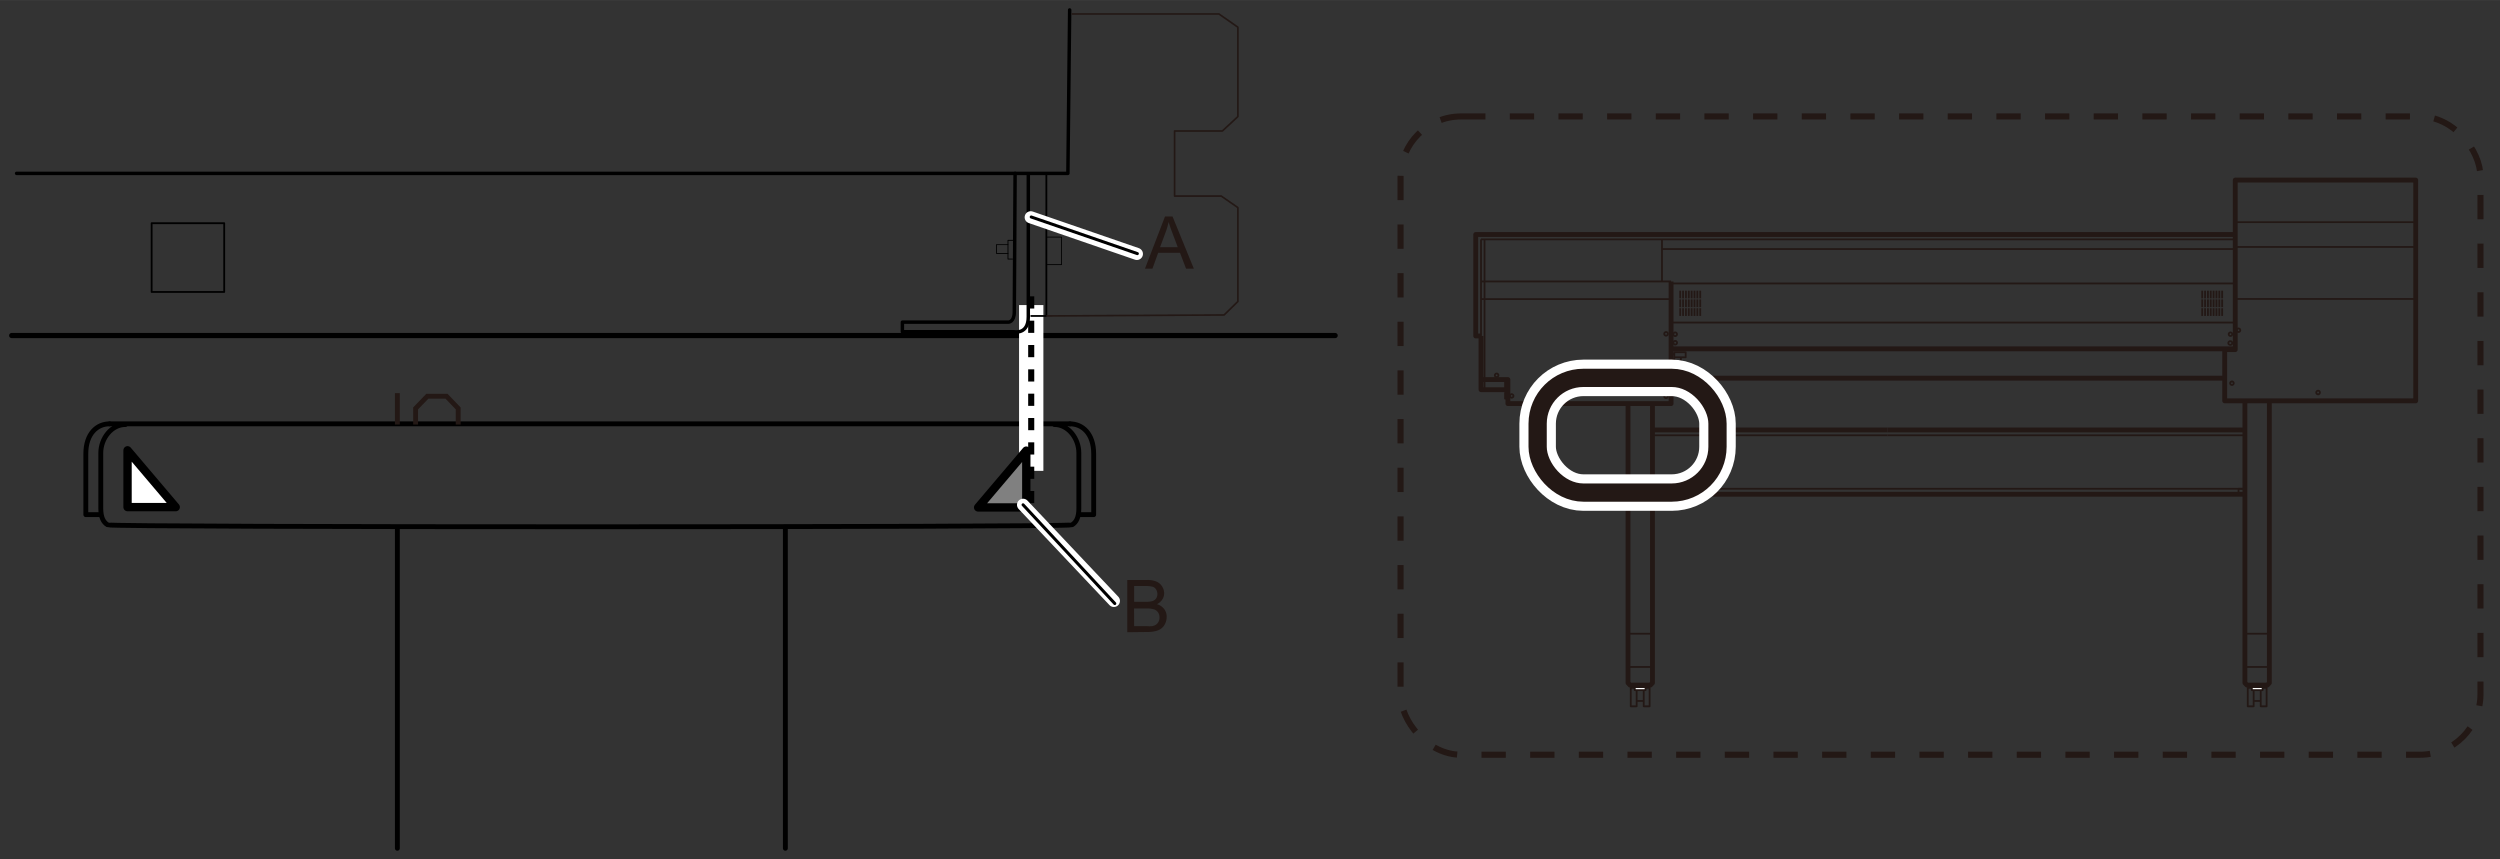 <svg xmlns="http://www.w3.org/2000/svg" width="145mm" height="49.83mm" viewBox="0 0 411.02 141.24"><rect x="0" y="0" width="411.02" height="141.24" fill="#333333" stroke="none"/><defs><style>.cls-1,.cls-10,.cls-11,.cls-12,.cls-15,.cls-16,.cls-17,.cls-18,.cls-19,.cls-2,.cls-20,.cls-23,.cls-3,.cls-4,.cls-6,.cls-7,.cls-8,.cls-9{fill:none;}.cls-2,.cls-20,.cls-22,.cls-23,.cls-3,.cls-4,.cls-7{stroke:#231815;}.cls-2,.cls-22,.cls-23,.cls-6,.cls-7{stroke-miterlimit:10;}.cls-2{stroke-dasharray:4 4;}.cls-10,.cls-11,.cls-12,.cls-14,.cls-15,.cls-16,.cls-17,.cls-18,.cls-19,.cls-20,.cls-21,.cls-3,.cls-4,.cls-8,.cls-9{stroke-linejoin:round;}.cls-3,.cls-8{stroke-width:0.8px;}.cls-10,.cls-4{stroke-width:0.3px;}.cls-21,.cls-22,.cls-5{fill:#fff;}.cls-11,.cls-18,.cls-6{stroke:#fff;}.cls-6{stroke-width:6px;}.cls-7{stroke-width:3px;}.cls-10,.cls-12,.cls-14,.cls-15,.cls-16,.cls-17,.cls-19,.cls-21,.cls-8,.cls-9{stroke:#000;}.cls-10,.cls-14,.cls-15,.cls-16,.cls-17,.cls-18,.cls-19,.cls-21,.cls-8,.cls-9{stroke-linecap:round;}.cls-9{stroke-width:0.85px;}.cls-11{stroke-width:4px;}.cls-12{stroke-dasharray:2 2;}.cls-13{fill:#231815;}.cls-14{fill:gray;}.cls-14,.cls-21{stroke-width:1.37px;}.cls-15{stroke-width:0.57px;}.cls-16{stroke-width:0.14px;}.cls-17{stroke-width:0.15px;}.cls-18{stroke-width:2px;}.cls-19{stroke-width:0.5px;}.cls-20{stroke-width:0.28px;}.cls-22,.cls-23{stroke-width:0.8px;}</style></defs><g id="ガイド145mm"><rect class="cls-1" width="411.02" height="141.24"/></g><g id="レイヤー_2" data-name="レイヤー 2"><rect class="cls-2" x="230.26" y="19.14" width="177.55" height="104.94" rx="9.96"/><polyline class="cls-3" points="243.49 55.23 242.62 55.23 242.62 38.55 367.49 38.55"/><line class="cls-4" x1="274.74" y1="46.27" x2="243.49" y2="46.27"/><polyline class="cls-3" points="243.49 62.4 247.91 62.4 247.91 66.35 274.74 66.35 274.74 46.27"/><line class="cls-4" x1="243.49" y1="55.23" x2="243.49" y2="39.35"/><line class="cls-4" x1="244.07" y1="39.35" x2="244.07" y2="64.06"/><polyline class="cls-3" points="247.82 64.06 243.49 64.06 243.49 55.23"/><line class="cls-4" x1="243.49" y1="39.35" x2="367.49" y2="39.35"/><line class="cls-4" x1="274.74" y1="49.17" x2="243.49" y2="49.17"/><line class="cls-4" x1="273.24" y1="46.27" x2="273.24" y2="39.35"/><line class="cls-4" x1="273.24" y1="40.94" x2="367.49" y2="40.94"/><line class="cls-4" x1="274.74" y1="46.6" x2="367.49" y2="46.6"/><line class="cls-4" x1="274.74" y1="53.02" x2="367.49" y2="53.02"/><line class="cls-3" x1="274.74" y1="57.35" x2="367.49" y2="57.35"/><polyline class="cls-3" points="365.76 57.48 365.76 65.9 397.16 65.9 397.16 29.6 367.49 29.6 367.49 57.48 365.76 57.48"/><line class="cls-4" x1="367.49" y1="40.6" x2="397.16" y2="40.6"/><line class="cls-4" x1="367.49" y1="49.15" x2="397.16" y2="49.15"/><line class="cls-4" x1="367.49" y1="36.52" x2="397.16" y2="36.52"/><polyline class="cls-4" points="275.24 58.74 277.14 58.74 277.14 57.9 275.27 57.9 275.27 59.34 276.35 59.34 276.35 58.79"/><line class="cls-4" x1="275.28" y1="58.2" x2="274.71" y2="58.2"/><line class="cls-4" x1="275.28" y1="59.06" x2="274.71" y2="59.06"/><polyline class="cls-4" points="275.63 59.42 275.63 60.87 274.78 60.87"/><line class="cls-3" x1="274.79" y1="62.17" x2="365.76" y2="62.17"/><polyline class="cls-4" points="247.91 65.53 247.45 65.53 247.45 64.58 247.91 64.58"/><polyline class="cls-4" points="247.91 63.74 247.45 63.74 247.45 62.79 247.91 62.79"/><line class="cls-4" x1="362.06" y1="47.78" x2="362.06" y2="49.05"/><line class="cls-4" x1="362.53" y1="47.78" x2="362.53" y2="49.05"/><line class="cls-4" x1="363" y1="47.78" x2="363" y2="49.05"/><line class="cls-4" x1="363.46" y1="47.78" x2="363.46" y2="49.05"/><line class="cls-4" x1="363.93" y1="47.78" x2="363.93" y2="49.05"/><line class="cls-4" x1="364.4" y1="47.78" x2="364.4" y2="49.05"/><line class="cls-4" x1="364.87" y1="47.78" x2="364.87" y2="49.05"/><line class="cls-4" x1="365.34" y1="47.78" x2="365.34" y2="49.05"/><line class="cls-4" x1="362.06" y1="49.22" x2="362.06" y2="50.5"/><line class="cls-4" x1="362.53" y1="49.22" x2="362.53" y2="50.5"/><line class="cls-4" x1="363" y1="49.22" x2="363" y2="50.5"/><line class="cls-4" x1="363.46" y1="49.22" x2="363.46" y2="50.5"/><line class="cls-4" x1="363.93" y1="49.22" x2="363.93" y2="50.5"/><line class="cls-4" x1="364.4" y1="49.22" x2="364.4" y2="50.5"/><line class="cls-4" x1="364.87" y1="49.22" x2="364.87" y2="50.5"/><line class="cls-4" x1="365.34" y1="49.22" x2="365.34" y2="50.5"/><line class="cls-4" x1="362.06" y1="50.67" x2="362.06" y2="51.94"/><line class="cls-4" x1="362.53" y1="50.67" x2="362.53" y2="51.94"/><line class="cls-4" x1="363" y1="50.67" x2="363" y2="51.94"/><line class="cls-4" x1="363.46" y1="50.67" x2="363.46" y2="51.94"/><line class="cls-4" x1="363.93" y1="50.67" x2="363.93" y2="51.94"/><line class="cls-4" x1="364.4" y1="50.67" x2="364.4" y2="51.94"/><line class="cls-4" x1="364.87" y1="50.67" x2="364.87" y2="51.94"/><line class="cls-4" x1="365.34" y1="50.67" x2="365.34" y2="51.94"/><line class="cls-4" x1="276.24" y1="47.78" x2="276.24" y2="49.05"/><line class="cls-4" x1="276.71" y1="47.78" x2="276.71" y2="49.05"/><line class="cls-4" x1="277.18" y1="47.78" x2="277.18" y2="49.05"/><line class="cls-4" x1="277.65" y1="47.78" x2="277.65" y2="49.05"/><line class="cls-4" x1="278.12" y1="47.78" x2="278.12" y2="49.05"/><line class="cls-4" x1="278.59" y1="47.78" x2="278.59" y2="49.05"/><line class="cls-4" x1="279.06" y1="47.78" x2="279.06" y2="49.05"/><line class="cls-4" x1="279.53" y1="47.78" x2="279.53" y2="49.05"/><line class="cls-4" x1="276.24" y1="49.22" x2="276.24" y2="50.5"/><line class="cls-4" x1="276.71" y1="49.22" x2="276.71" y2="50.5"/><line class="cls-4" x1="277.18" y1="49.22" x2="277.18" y2="50.5"/><line class="cls-4" x1="277.65" y1="49.22" x2="277.65" y2="50.5"/><line class="cls-4" x1="278.12" y1="49.22" x2="278.12" y2="50.5"/><line class="cls-4" x1="278.59" y1="49.22" x2="278.59" y2="50.5"/><line class="cls-4" x1="279.06" y1="49.22" x2="279.06" y2="50.5"/><line class="cls-4" x1="279.53" y1="49.22" x2="279.53" y2="50.5"/><line class="cls-4" x1="276.24" y1="50.67" x2="276.24" y2="51.94"/><line class="cls-4" x1="276.71" y1="50.67" x2="276.71" y2="51.94"/><line class="cls-4" x1="277.18" y1="50.67" x2="277.18" y2="51.94"/><line class="cls-4" x1="277.65" y1="50.67" x2="277.65" y2="51.94"/><line class="cls-4" x1="278.12" y1="50.67" x2="278.12" y2="51.94"/><line class="cls-4" x1="278.59" y1="50.67" x2="278.59" y2="51.94"/><line class="cls-4" x1="279.06" y1="50.67" x2="279.06" y2="51.94"/><line class="cls-4" x1="279.53" y1="50.67" x2="279.53" y2="51.94"/><path class="cls-4" d="M381.41,64.52a.3.3,0,1,1-.29-.29A.29.29,0,0,1,381.41,64.52Z"/><path class="cls-4" d="M274.21,54.94a.3.3,0,0,1-.59,0,.3.3,0,1,1,.59,0Z"/><path class="cls-4" d="M275.71,56.4a.3.3,0,0,1-.59,0,.3.3,0,1,1,.59,0Z"/><path class="cls-4" d="M275.71,54.94a.3.3,0,1,1-.29-.29A.29.29,0,0,1,275.71,54.94Z"/><path class="cls-4" d="M367,56.4a.29.29,0,0,1-.29.29.3.3,0,1,1,0-.59A.29.29,0,0,1,367,56.4Z"/><path class="cls-4" d="M367,54.94a.29.29,0,0,1-.29.29.29.29,0,1,1,0-.58A.29.29,0,0,1,367,54.94Z"/><path class="cls-4" d="M274.21,63a.3.3,0,1,1-.29-.29A.29.29,0,0,1,274.21,63Z"/><path class="cls-4" d="M274.21,65.09a.3.3,0,1,1-.59,0,.3.3,0,0,1,.59,0Z"/><path class="cls-4" d="M248.82,65.09a.29.29,0,1,1-.58,0,.29.29,0,1,1,.58,0Z"/><path class="cls-4" d="M246.35,61.7a.29.29,0,1,1-.29-.29A.29.29,0,0,1,246.35,61.7Z"/><path class="cls-4" d="M367.24,63a.29.29,0,1,1-.29-.29A.29.29,0,0,1,367.24,63Z"/><path class="cls-4" d="M368.32,54.31A.29.29,0,1,1,368,54,.29.29,0,0,1,368.32,54.31Z"/><polyline class="cls-3" points="271.68 66.35 271.68 112.27 271.34 112.63 267.99 112.63 267.66 112.27 267.66 66.35"/><rect class="cls-4" x="268.11" y="113.08" width="0.97" height="3.04"/><rect class="cls-4" x="270.24" y="113.08" width="0.97" height="3.04"/><line class="cls-4" x1="269.08" y1="115.24" x2="270.24" y2="115.24"/><line class="cls-4" x1="269.08" y1="113.08" x2="269.08" y2="112.6"/><line class="cls-4" x1="270.24" y1="113.08" x2="270.24" y2="112.6"/><rect class="cls-5" x="268.77" y="112.96" width="1.77" height="0.5"/><rect class="cls-4" x="268.77" y="112.96" width="1.77" height="0.5"/><line class="cls-4" x1="267.66" y1="109.65" x2="271.68" y2="109.65"/><line class="cls-4" x1="267.66" y1="104.18" x2="271.68" y2="104.18"/><line class="cls-4" x1="271.68" y1="71.56" x2="310.32" y2="71.56"/><line class="cls-3" x1="271.68" y1="70.69" x2="310.32" y2="70.69"/><polyline class="cls-3" points="369.08 65.95 369.08 112.27 369.42 112.63 372.77 112.63 373.1 112.27 373.1 65.95"/><rect class="cls-4" x="371.68" y="113.08" width="0.97" height="3.04"/><rect class="cls-4" x="369.55" y="113.08" width="0.97" height="3.04"/><line class="cls-4" x1="371.68" y1="115.24" x2="370.52" y2="115.24"/><line class="cls-4" x1="371.68" y1="113.08" x2="371.68" y2="112.6"/><line class="cls-4" x1="370.52" y1="113.08" x2="370.52" y2="112.6"/><rect class="cls-5" x="370.22" y="112.96" width="1.77" height="0.5"/><rect class="cls-4" x="370.22" y="112.96" width="1.77" height="0.5"/><line class="cls-4" x1="373.1" y1="109.65" x2="369.08" y2="109.65"/><line class="cls-4" x1="373.1" y1="104.18" x2="369.08" y2="104.18"/><line class="cls-4" x1="369.08" y1="71.56" x2="310.32" y2="71.56"/><line class="cls-4" x1="369.08" y1="80.35" x2="271.78" y2="80.35"/><line class="cls-3" x1="369.08" y1="70.69" x2="310.32" y2="70.69"/><line class="cls-3" x1="369.08" y1="81.25" x2="271.78" y2="81.25"/><polyline class="cls-4" points="368.79 81.25 368.03 81.25 368.03 80.35 368.79 80.35"/><polyline class="cls-4" points="272.01 81.25 272.77 81.25 272.77 80.35 272.01 80.35"/><rect class="cls-6" x="252.8" y="62.12" width="29.57" height="18.86" rx="7.53"/><rect class="cls-7" x="252.8" y="62.12" width="29.57" height="18.86" rx="7.53"/></g><g id="レイヤー_4" data-name="レイヤー 4"><line class="cls-8" x1="175.92" y1="69.68" x2="18.03" y2="69.68"/><line class="cls-9" x1="219.51" y1="55.16" x2="1.92" y2="55.16"/><rect class="cls-10" x="24.93" y="36.69" width="11.93" height="11.31"/><path class="cls-8" d="M175.92,69.68c2,0,3.89,1.56,3.89,4.93v10h-2.39"/><path class="cls-8" d="M20.62,69.79c-2.28,0-4.05,2.28-4.05,4.67v9.13c0,1.45.42,2.28,1.14,2.7s157.8.41,158.52,0,1.14-1.25,1.14-2.7V74.46c0-2.39-1.76-4.67-4-4.67"/><path class="cls-8" d="M18,69.68c-2,0-3.89,1.56-3.89,4.93v10h2.39"/><line class="cls-8" x1="129.12" y1="86.99" x2="129.12" y2="139.46"/><line class="cls-8" x1="65.33" y1="86.99" x2="65.33" y2="139.46"/><line class="cls-11" x1="169.54" y1="50.15" x2="169.54" y2="77.41"/><line class="cls-12" x1="169.54" y1="48.72" x2="169.54" y2="82.9"/><path class="cls-13" d="M188.24,44.17l3.3-8.59h1.23l3.51,8.59H195l-1-2.61h-3.59l-.94,2.61Zm2.48-3.53h2.91l-.89-2.38c-.28-.72-.48-1.32-.61-1.78a10.88,10.88,0,0,1-.47,1.64Z"/><polygon class="cls-14" points="168.73 74.08 168.73 83.42 160.81 83.42 168.73 74.08"/><path class="cls-15" d="M166.89,28.5s-.13,20.58-.13,22.75c0,1.75-1,1.71-1,1.71H148.36v1.58h18.4s2.3.5,2.3-2.46V28.57"/><polyline class="cls-15" points="175.86 1.63 175.57 28.5 2.73 28.5"/><polyline class="cls-10" points="169.54 51.94 172.03 51.94 172.03 38.98 172.03 28.5"/><polyline class="cls-16" points="172.2 38.98 174.53 38.98 174.53 43.5 172.2 43.5"/><polyline class="cls-16" points="165.71 40.22 163.82 40.22 163.84 41.67 165.72 41.67"/><polyline class="cls-17" points="166.61 39.51 165.72 39.51 165.72 42.59 166.46 42.59"/><line class="cls-18" x1="169.46" y1="35.72" x2="186.91" y2="41.74"/><line class="cls-19" x1="169.54" y1="35.67" x2="186.99" y2="41.69"/><polyline class="cls-20" points="172.03 51.94 201.25 51.78 203.52 49.56 203.52 34.13 200.78 32.23 193.11 32.23 193.11 21.53 200.97 21.53 203.52 19.16 203.52 4.47 200.4 2.29 176.18 2.29"/><polygon class="cls-21" points="20.97 74.03 20.97 83.37 28.89 83.37 20.97 74.03"/><path class="cls-13" d="M185.33,103.94V95.35h3.22a3.89,3.89,0,0,1,1.58.26,2.07,2.07,0,0,1,.93.8,2.16,2.16,0,0,1,.34,1.13,1.93,1.93,0,0,1-.3,1,2.12,2.12,0,0,1-.9.79,2.23,2.23,0,0,1,1.19.78,2.07,2.07,0,0,1,.42,1.3,2.52,2.52,0,0,1-.25,1.12,2.24,2.24,0,0,1-.63.8,2.54,2.54,0,0,1-.94.42,5.52,5.52,0,0,1-1.39.15Zm1.13-5h1.86a4.38,4.38,0,0,0,1.08-.1,1.26,1.26,0,0,0,.66-.43,1.28,1.28,0,0,0,.22-.75,1.32,1.32,0,0,0-.21-.75,1,1,0,0,0-.58-.45,4.94,4.94,0,0,0-1.31-.12h-1.72Zm0,4h2.14a4.72,4.72,0,0,0,.78,0,1.66,1.66,0,0,0,.65-.23,1.19,1.19,0,0,0,.43-.48,1.42,1.42,0,0,0,.17-.72,1.48,1.48,0,0,0-.24-.84,1.38,1.38,0,0,0-.68-.5,4.46,4.46,0,0,0-1.26-.14h-2Z"/><line class="cls-18" x1="168.2" y1="82.99" x2="183.13" y2="98.79"/><line class="cls-19" x1="168.2" y1="82.99" x2="183.28" y2="99.22"/><line class="cls-22" x1="65.33" y1="64.63" x2="65.33" y2="69.79"/><polyline class="cls-23" points="68.33 69.79 68.33 67.14 70.26 65.14 73.41 65.14 75.33 67.14 75.33 69.79"/></g></svg>